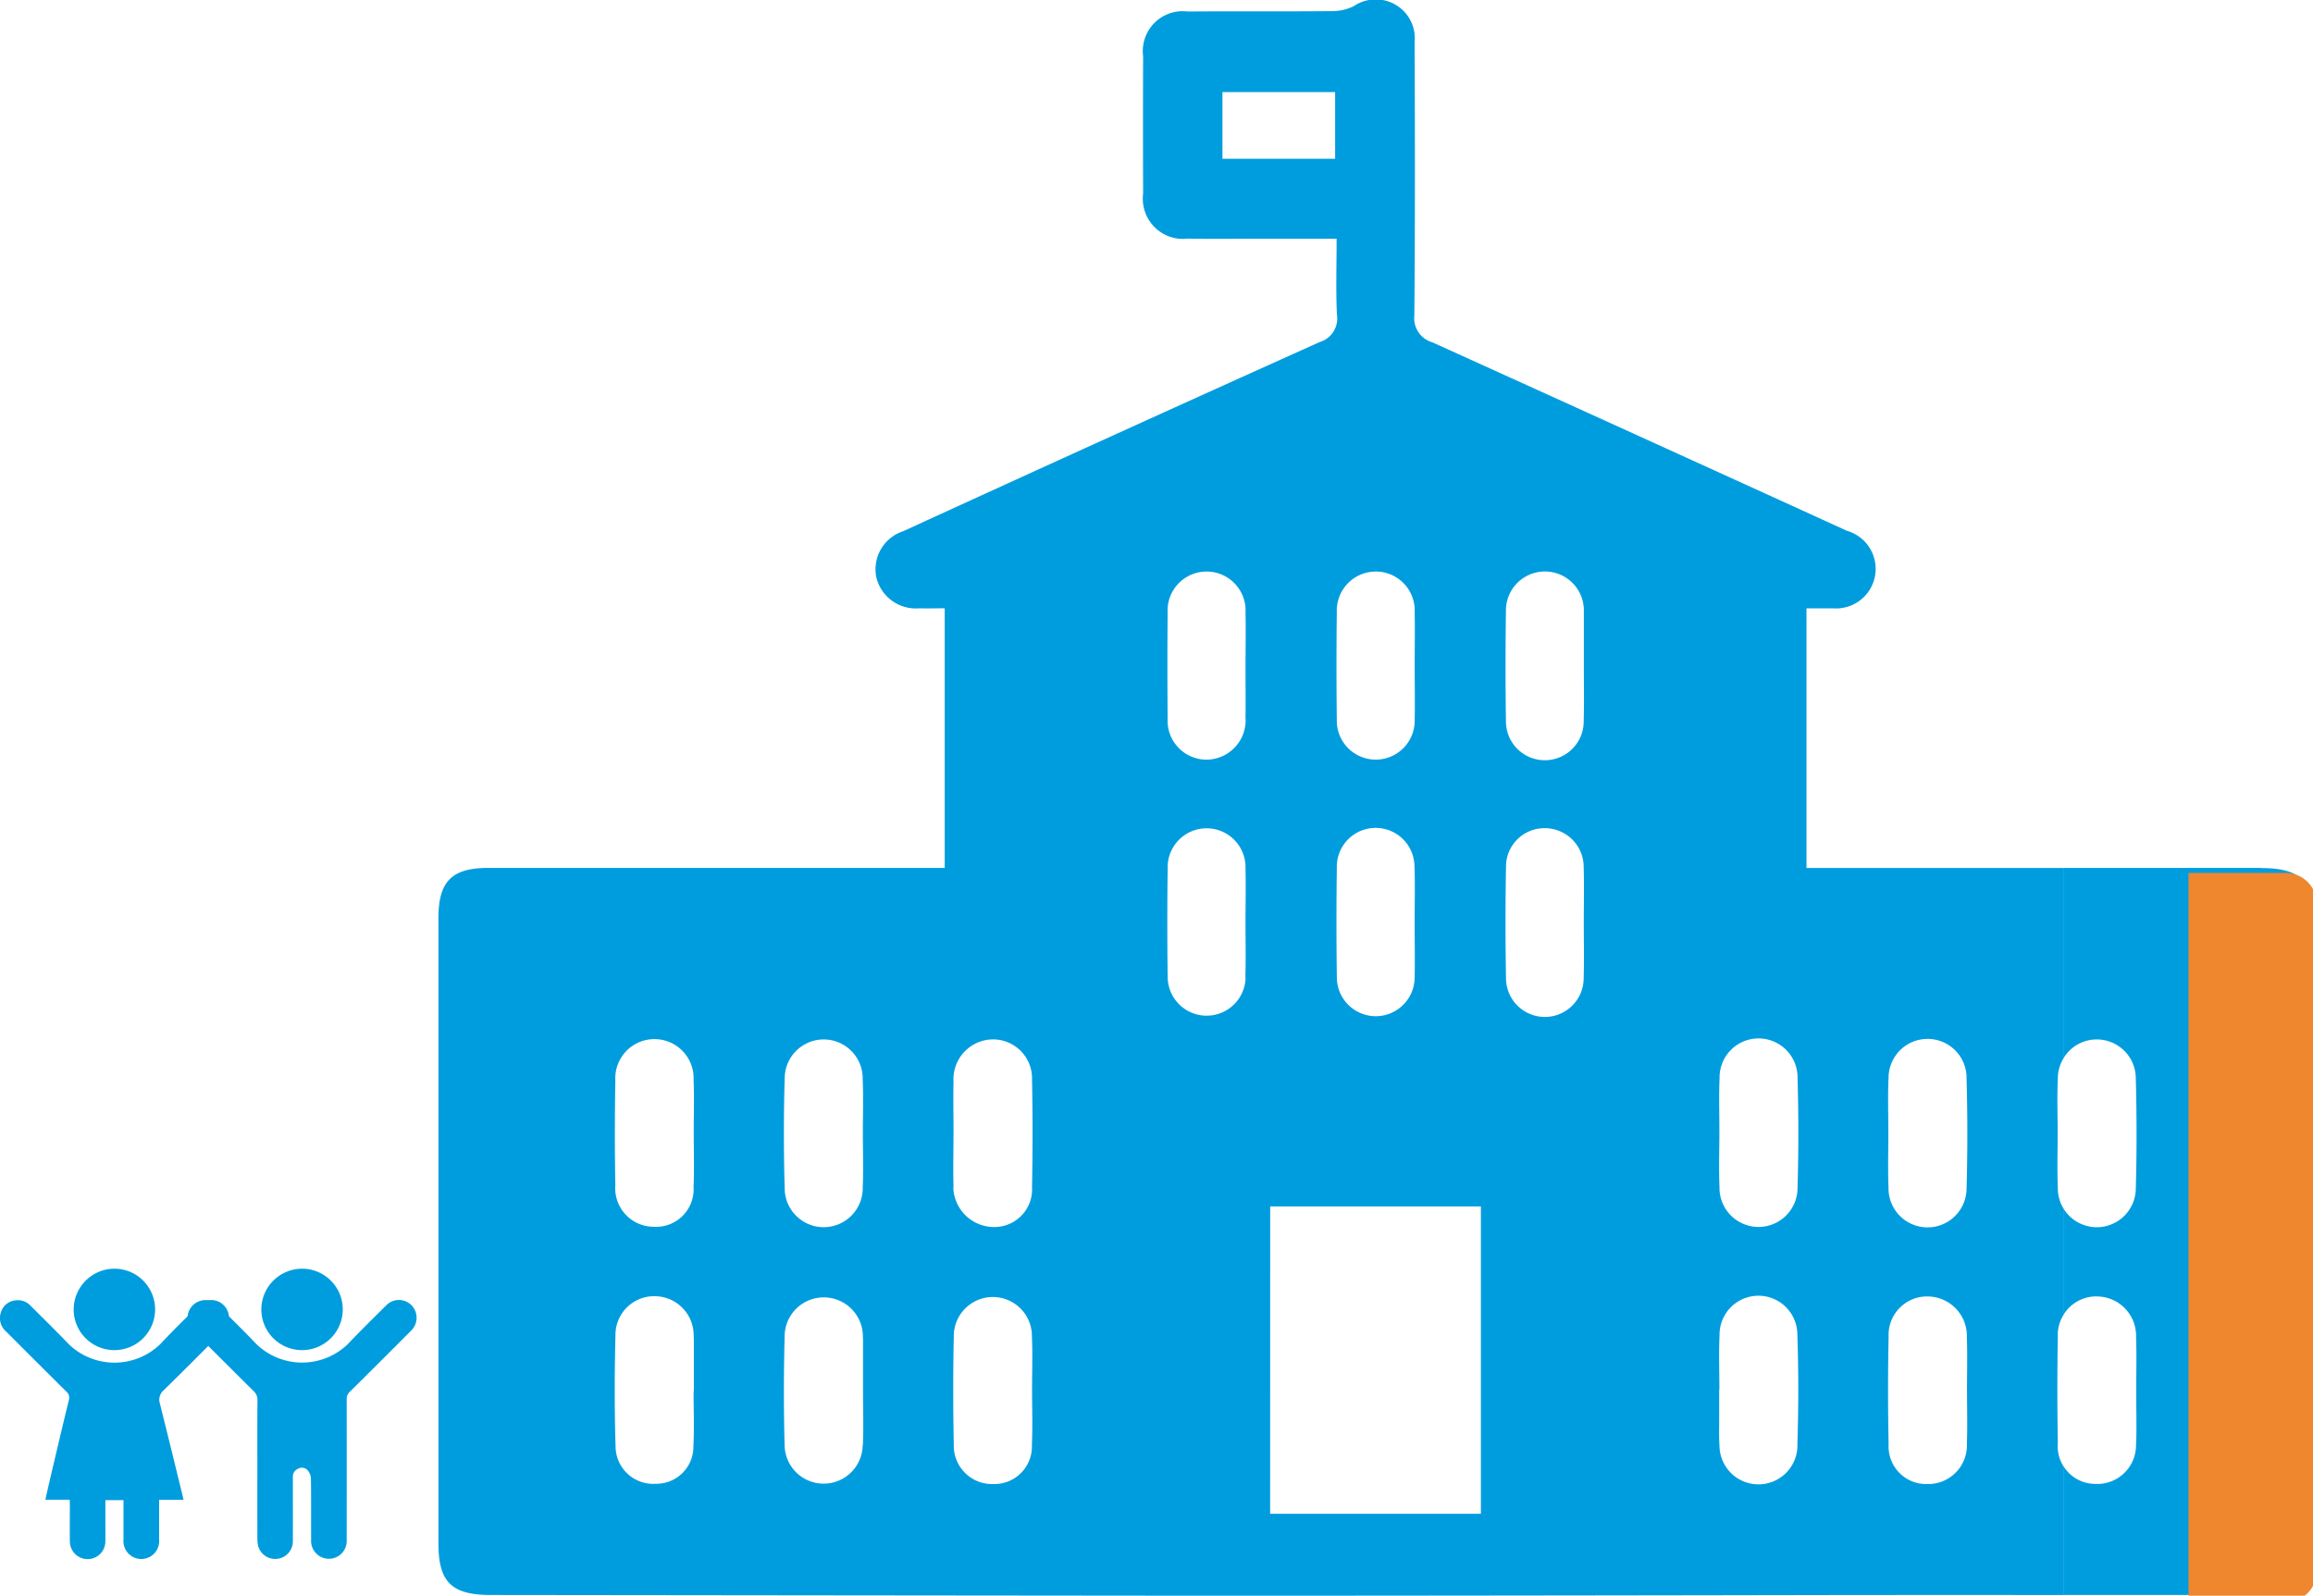 <svg xmlns="http://www.w3.org/2000/svg" xmlns:xlink="http://www.w3.org/1999/xlink" width="148.88" height="102.707" viewBox="0 0 148.88 102.707">
  <defs>
    <clipPath id="clip-path">
      <rect id="Rectángulo_1039" data-name="Rectángulo 1039" width="120.66" height="102.707" fill="none"/>
    </clipPath>
  </defs>
  <g id="Grupo_5760" data-name="Grupo 5760" transform="translate(16273.22 12482.5)">
    <g id="Grupo_5201" data-name="Grupo 5201" transform="translate(-16732.598 -22114)">
      <g id="Grupo_5089" data-name="Grupo 5089" transform="translate(487.598 9631.5)">
        <g id="Grupo_4877" data-name="Grupo 4877" clip-path="url(#clip-path)">
          <path id="Trazado_16737" data-name="Trazado 16737" d="M75.663,50.314a2.51,2.51,0,0,1,2.519,2.5c.063,2.371.067,4.748,0,7.119h0a2.512,2.512,0,0,1-4.623,1.316V67.99A2.473,2.473,0,0,1,75.5,66.857c.058,0,.118-.006.176,0A2.532,2.532,0,0,1,78.2,69.39c0,.034,0,.068,0,.1.043,1.129.009,2.26.009,3.391s.031,2.262,0,3.391l-.016.007a2.5,2.5,0,0,1-2.34,2.644c-.081,0-.164.006-.245,0a2.427,2.427,0,0,1-2.045-1.084v8.23q6.382,0,12.762,0c2.408,0,3.264-.868,3.264-3.279V42.66c0-2.58-.8-3.377-3.387-3.377v-.009H73.562V51.469a2.5,2.5,0,0,1,2.1-1.155" transform="translate(31.072 16.59)" fill="#009dde"/>
          <path id="Trazado_16738" data-name="Trazado 16738" d="M3.344,102.661q21.893.026,43.774.046H56.98q16.772-.011,33.546-.043,7.054-.006,14.109,0v-8.23a2.418,2.418,0,0,1-.411-1.324,2.343,2.343,0,0,1,.011-.263c-.037-2.26-.041-4.522,0-6.782a2.463,2.463,0,0,1,.4-1.485V77.841a2.507,2.507,0,0,1-.4-1.411c-.047-1.166-.01-2.336-.01-3.5s-.043-2.337.01-3.5a2.492,2.492,0,0,1,.4-1.363v-12.2H88.058V39.156H89.78a2.547,2.547,0,0,0,1.358-4.8,2.506,2.506,0,0,0-.477-.191q-13.337-6.085-26.69-12.133a1.616,1.616,0,0,1-1.154-1.741c.05-5.857.043-11.715.016-17.572A2.5,2.5,0,0,0,60.769,0h-.863a2.484,2.484,0,0,0-.994.4,3.2,3.2,0,0,1-1.39.317c-3.1.028-6.2,0-9.3.023A2.568,2.568,0,0,0,45.359,3.62q-.015,4.423,0,8.843A2.589,2.589,0,0,0,47.6,15.358a2.648,2.648,0,0,0,.619,0c1.549.031,3.1.007,4.648.007h4.946c0,1.725-.053,3.306.02,4.88a1.581,1.581,0,0,1-1.111,1.771q-13.42,6.038-26.8,12.173a2.583,2.583,0,0,0-1.742,2.944,2.611,2.611,0,0,0,2.775,2.02c.545.016,1.091,0,1.634,0V55.863H3.195C.853,55.867,0,56.742,0,59.093V99.347c0,2.474.843,3.311,3.344,3.314m95.037-9.769,0,0a2.493,2.493,0,0,1-2.353,2.626c-.053,0-.1,0-.156,0a2.418,2.418,0,0,1-2.529-2.3,2.35,2.35,0,0,1,0-.283q-.07-3.446,0-6.893a2.479,2.479,0,0,1,2.36-2.594c.058,0,.118,0,.178,0a2.539,2.539,0,0,1,2.5,2.576c0,.03,0,.06,0,.09.04,1.129.007,2.26.009,3.391s.033,2.262-.007,3.391M93.341,69.436a2.511,2.511,0,0,1,5.02-.139v.118q.1,3.557,0,7.119h0a2.512,2.512,0,1,1-5.024-.092c-.047-1.166-.01-2.336-.01-3.5s-.041-2.337.01-3.5M57.719,10.221H50.465V5.929h7.254Zm-5.779,52.7.014.007a2.508,2.508,0,0,1-5.015-.026q-.047-3.5,0-7.007a2.506,2.506,0,1,1,5.01-.149c0,.055,0,.112,0,.168.028,1.168,0,2.336,0,3.5s.027,2.337-.009,3.5m21.777.018h0a2.5,2.5,0,0,1-5,.047q-.064-3.616,0-7.233a2.468,2.468,0,0,1,2.474-2.439,2.5,2.5,0,0,1,2.525,2.474v.031c.036,1.2.007,2.411.007,3.617,0,1.168.028,2.337-.007,3.5m8.748,6.49v.007a2.51,2.51,0,1,1,5.018-.154c0,.037,0,.075,0,.112q.1,3.557,0,7.112a2.512,2.512,0,1,1-5.024-.071c-.048-1.166-.01-2.336-.007-3.5s-.038-2.337.011-3.5m-.024,21.834c0-.6,0-1.206,0-1.808h.013c0-1.168-.043-2.337.01-3.5a2.5,2.5,0,0,1,5.008-.091c.081,2.408.078,4.823,0,7.231h.006a2.509,2.509,0,0,1-5.017-.021c-.041-.6-.017-1.2-.02-1.808M68.712,46.369q-.051-3.505,0-7.011a2.509,2.509,0,0,1,5.015-.169c0,.057,0,.112,0,.169v3.506c0,1.169.024,2.338-.009,3.506h0a2.5,2.5,0,0,1-5.005.119q0-.06,0-.119M57.826,55.8a2.5,2.5,0,0,1,5-.024c.043,1.2.009,2.411.01,3.616,0,1.168.026,2.337,0,3.5a2.5,2.5,0,1,1-5.007.024q-.051-3.557,0-7.121Zm2.407-19.012a2.509,2.509,0,0,1,2.606,2.41c0,.08,0,.158,0,.236.021,1.131,0,2.262,0,3.392,0,1.169.023,2.337,0,3.506a2.508,2.508,0,0,1-5.013.164c0-.068,0-.135,0-.2q-.041-3.45,0-6.9h0a2.51,2.51,0,0,1,2.411-2.606m-6.7,40.861H67.1V97.434H53.535Zm-6.6-31.425q-.03-3.392,0-6.785a2.51,2.51,0,1,1,5.013-.286c0,.078.006.155,0,.233.027,1.168,0,2.337,0,3.506h0c0,1.092.014,2.186,0,3.28a2.532,2.532,0,0,1-2.336,2.714c-.068.006-.138.007-.206.007a2.506,2.506,0,0,1-2.475-2.535c0-.044,0-.09.006-.134M38.2,93h0A2.419,2.419,0,0,1,35.9,95.52c-.055,0-.111,0-.166,0a2.466,2.466,0,0,1-2.562-2.365c0-.071,0-.142,0-.213q-.073-3.446,0-6.894a2.515,2.515,0,0,1,5.027-.162c0,.034,0,.07,0,.1.053,1.165.01,2.336.011,3.5s.041,2.337-.01,3.5M33.156,73.022c0-1.131-.026-2.262,0-3.391a2.56,2.56,0,0,1,2.385-2.724c.058,0,.117-.006.175-.006a2.51,2.51,0,0,1,2.493,2.525q0,.066,0,.132.066,3.39,0,6.781l-.006-.006A2.426,2.426,0,0,1,36,78.969a2.627,2.627,0,0,1-2.852-2.421,2.545,2.545,0,0,1,.006-.255c-.033-1.091,0-2.185,0-3.272m-5.835,20-.011.006a2.513,2.513,0,0,1-5.025.011c-.063-2.334-.058-4.673,0-7.007a2.519,2.519,0,1,1,5.038-.011c0,.075.009.151.009.226v3.272c0,1.168.041,2.337-.01,3.5M22.288,69.386h0a2.511,2.511,0,0,1,5.021-.034c0,.033,0,.067,0,.1.05,1.166.01,2.336.011,3.5s.041,2.337-.009,3.5a2.512,2.512,0,0,1-5.024.048q-.1-3.557,0-7.119m-10.9,6.944q-.058-3.39,0-6.782a2.522,2.522,0,0,1,5.037-.276c0,.078,0,.158,0,.236.046,1.128.009,2.26.009,3.391,0,1.168.038,2.337-.01,3.5h0a2.418,2.418,0,0,1-2.259,2.567,2.374,2.374,0,0,1-.284,0,2.479,2.479,0,0,1-2.5-2.458c0-.061,0-.124.006-.185m.009,9.644a2.491,2.491,0,0,1,2.449-2.532h.06a2.518,2.518,0,0,1,2.525,2.506c0,.075.011.151.011.226v3.391h-.016c0,1.168.047,2.338-.011,3.5h0a2.39,2.39,0,0,1-2.327,2.451h-.1a2.424,2.424,0,0,1-2.579-2.26c0-.055-.006-.11-.006-.165-.071-2.371-.064-4.748-.007-7.119" fill="#009dde"/>
          <path id="Trazado_16986" data-name="Trazado 16986" d="M0,0H6.256a2,2,0,0,1,2,2V44.939a2,2,0,0,1-2,2H0Z" transform="translate(112.647 56.185)" fill="#ef872e"/>
        </g>
      </g>
    </g>
    <g id="Grupo_5570" data-name="Grupo 5570" transform="translate(-17290 -20895)">
      <g id="Grupo_5570-2" data-name="Grupo 5570" transform="translate(1016.779 8494.159)">
        <path id="Trazado_16712" data-name="Trazado 16712" d="M261.754,49.8h-1.573c.1-.43.185-.829.278-1.225.408-1.729.812-3.46,1.234-5.186a.516.516,0,0,0-.174-.563c-1.3-1.287-2.594-2.584-3.889-3.877a1.132,1.132,0,0,1-.314-1.194,1.076,1.076,0,0,1,.914-.783,1.118,1.118,0,0,1,1.014.353c.819.819,1.648,1.63,2.449,2.467a4.233,4.233,0,0,0,5.918-.042c.783-.839,1.607-1.64,2.425-2.446a1.133,1.133,0,0,1,1.64-.011,1.145,1.145,0,0,1-.045,1.642c-1.27,1.276-2.538,2.553-3.826,3.811a.809.809,0,0,0-.247.879c.484,1.924.952,3.851,1.425,5.778.029.119.055.239.091.4h-1.57c0,.248,0,.462,0,.676,0,.631,0,1.262,0,1.893a1.15,1.15,0,1,1-2.293.007c0-.735,0-1.469,0-2.2,0-.111,0-.223,0-.352h-1.166c0,.363,0,.712,0,1.06,0,.528.006,1.055,0,1.583a1.143,1.143,0,0,1-2.286.017c-.013-.765,0-1.531,0-2.3C261.754,50.067,261.754,49.955,261.754,49.8Z" transform="translate(-257.261 -34.928)" fill="#009dde"/>
        <path id="Trazado_16715" data-name="Trazado 16715" d="M336.3,4.5a2.621,2.621,0,1,1-2.644,2.607A2.633,2.633,0,0,1,336.3,4.5Z" transform="translate(-328.913 -4.499)" fill="#009dde"/>
      </g>
      <g id="Grupo_5571" data-name="Grupo 5571" transform="translate(1028.854 8494.159)">
        <g id="Grupo_4840" data-name="Grupo 4840" transform="translate(0 0)">
          <path id="Trazado_16713" data-name="Trazado 16713" d="M8.991,47.847c0-1.48-.006-2.96.006-4.44a.756.756,0,0,0-.251-.594c-1.259-1.243-2.508-2.5-3.762-3.743a1.375,1.375,0,0,1-.478-.844,1.137,1.137,0,0,1,.633-1.147,1.121,1.121,0,0,1,1.316.225c.823.816,1.654,1.624,2.451,2.465a4.232,4.232,0,0,0,5.92.009c.8-.842,1.624-1.654,2.448-2.469a1.137,1.137,0,0,1,1.642-.014,1.152,1.152,0,0,1-.042,1.643q-1.959,1.969-3.934,3.923a.623.623,0,0,0-.2.488q.007,4.517,0,9.034a1.147,1.147,0,1,1-2.289.008c-.006-1.325.007-2.649-.012-3.974a.867.867,0,0,0-.236-.531.515.515,0,0,0-.636-.05.549.549,0,0,0-.291.54c0,1.366.006,2.732,0,4.1a1.137,1.137,0,0,1-2.243.272,2.273,2.273,0,0,1-.041-.462Q8.988,50.067,8.991,47.847Z" transform="translate(-4.499 -34.937)" fill="#009dde"/>
          <path id="Trazado_16714" data-name="Trazado 16714" d="M83.544,4.5a2.621,2.621,0,1,1-2.608,2.642A2.631,2.631,0,0,1,83.544,4.5Z" transform="translate(-76.189 -4.499)" fill="#009dde"/>
        </g>
      </g>
    </g>
  </g>
</svg>
